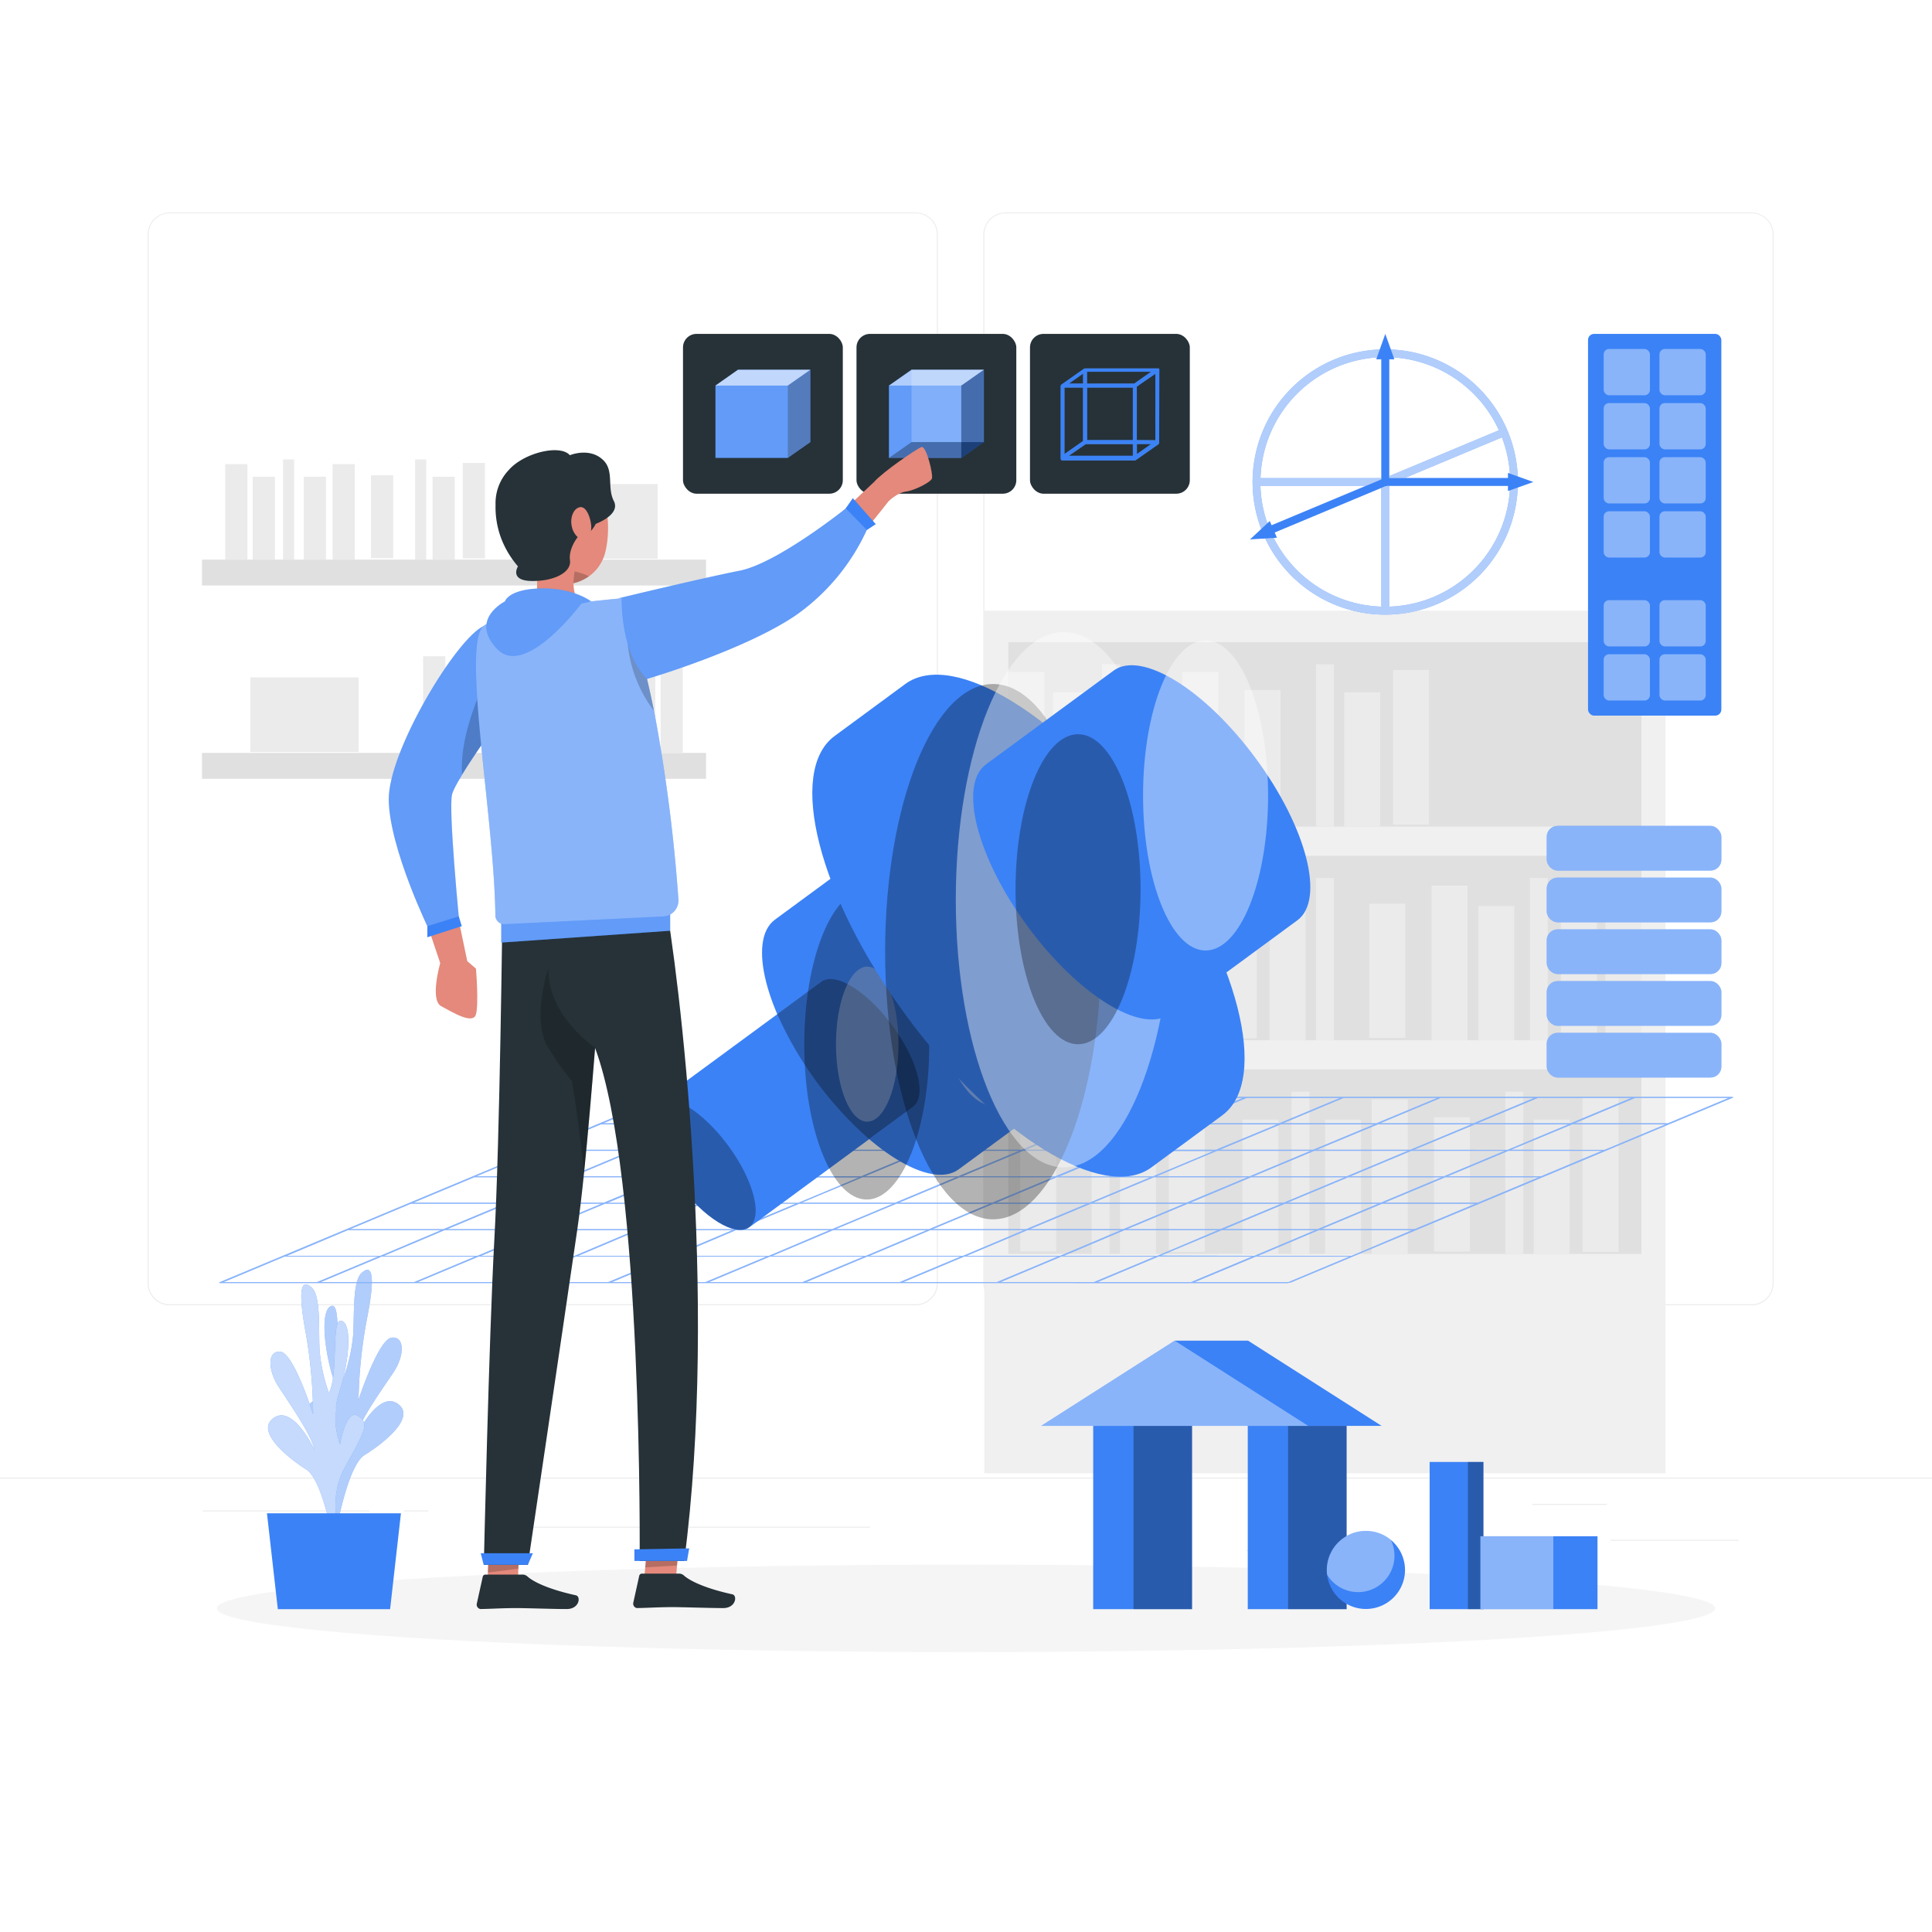 <svg class="animated" id="freepik_stories-3d-modeling" xmlns="http://www.w3.org/2000/svg" viewBox="0 0 500 500" version="1.1" xmlns:xlink="http://www.w3.org/1999/xlink" xmlns:svgjs="http://svgjs.com/svgjs"><style>svg#freepik_stories-3d-modeling:not(.animated) .animable {opacity: 0;}svg#freepik_stories-3d-modeling.animated #freepik--Interface--inject-80 {animation: 3s Infinite  linear floating;animation-delay: 0s;}svg#freepik_stories-3d-modeling.animated #freepik--3d-model--inject-80 {animation: 3s Infinite  linear wind;animation-delay: 0s;}            @keyframes floating {                0% {                    opacity: 1;                    transform: translateY(0px);                }                50% {                    transform: translateY(-10px);                }                100% {                    opacity: 1;                    transform: translateY(0px);                }            }                    @keyframes wind {                0% {                    transform: rotate( 0deg );                }                25% {                    transform: rotate( 1deg );                }                75% {                    transform: rotate( -1deg );                }            }        </style><g id="freepik--background-complete--inject-80" class="animable" style="transform-origin: 250px 228.23px;"><rect y="382.4" width="500" height="0.25" style="fill: rgb(235, 235, 235); transform-origin: 250px 382.525px;" id="elgr3yyz92ezn" class="animable"></rect><rect x="416.78" y="398.49" width="33.12" height="0.25" style="fill: rgb(235, 235, 235); transform-origin: 433.34px 398.615px;" id="el3kkwv3b1rri" class="animable"></rect><rect x="322.53" y="401.21" width="8.69" height="0.25" style="fill: rgb(235, 235, 235); transform-origin: 326.875px 401.335px;" id="el46ufs9y3dg6" class="animable"></rect><rect x="396.59" y="389.21" width="19.19" height="0.25" style="fill: rgb(235, 235, 235); transform-origin: 406.185px 389.335px;" id="el3108junu6af" class="animable"></rect><rect x="52.46" y="390.89" width="43.19" height="0.25" style="fill: rgb(235, 235, 235); transform-origin: 74.055px 391.015px;" id="eluwyotda7ttk" class="animable"></rect><rect x="104.56" y="390.89" width="6.33" height="0.25" style="fill: rgb(235, 235, 235); transform-origin: 107.725px 391.015px;" id="el7ooimkn09x" class="animable"></rect><rect x="131.47" y="395.11" width="93.68" height="0.25" style="fill: rgb(235, 235, 235); transform-origin: 178.31px 395.235px;" id="elt06bbtksj7c" class="animable"></rect><path d="M237,337.8H43.91a5.71,5.71,0,0,1-5.7-5.71V60.66A5.71,5.71,0,0,1,43.91,55H237a5.71,5.71,0,0,1,5.71,5.71V332.09A5.71,5.71,0,0,1,237,337.8ZM43.91,55.2a5.46,5.46,0,0,0-5.45,5.46V332.09a5.46,5.46,0,0,0,5.45,5.46H237a5.47,5.47,0,0,0,5.46-5.46V60.66A5.47,5.47,0,0,0,237,55.2Z" style="fill: rgb(235, 235, 235); transform-origin: 140.46px 196.4px;" id="el5x5cj31vgzm" class="animable"></path><path d="M453.31,337.8H260.21a5.72,5.72,0,0,1-5.71-5.71V60.66A5.72,5.72,0,0,1,260.21,55h193.1A5.71,5.71,0,0,1,459,60.66V332.09A5.71,5.71,0,0,1,453.31,337.8ZM260.21,55.2a5.47,5.47,0,0,0-5.46,5.46V332.09a5.47,5.47,0,0,0,5.46,5.46h193.1a5.47,5.47,0,0,0,5.46-5.46V60.66a5.47,5.47,0,0,0-5.46-5.46Z" style="fill: rgb(235, 235, 235); transform-origin: 356.75px 196.4px;" id="elgyxoy0pyc0h" class="animable"></path><rect x="254.74" y="158.05" width="176.29" height="223.23" style="fill: rgb(240, 240, 240); transform-origin: 342.885px 269.665px;" id="el4xy4eekq7ba" class="animable"></rect><rect x="260.97" y="166.18" width="163.83" height="47.74" style="fill: rgb(224, 224, 224); transform-origin: 342.885px 190.05px;" id="eldzlyl2vjbae" class="animable"></rect><rect x="260.97" y="173.91" width="9.31" height="40.01" style="fill: rgb(235, 235, 235); transform-origin: 265.625px 193.915px;" id="el7k9io2d3kjc" class="animable"></rect><rect x="305.97" y="173.91" width="9.31" height="40.01" style="fill: rgb(235, 235, 235); transform-origin: 310.625px 193.915px;" id="elx3bj4v4jl6" class="animable"></rect><g id="eltm9mswq7y6q"><rect x="360.53" y="173.41" width="9.31" height="40.01" style="fill: rgb(235, 235, 235); transform-origin: 365.185px 193.415px; transform: rotate(-9.78deg);" class="animable" id="elu1vlhi2cphq"></rect></g><rect x="272.51" y="179.18" width="9.31" height="34.74" style="fill: rgb(235, 235, 235); transform-origin: 277.165px 196.55px;" id="elb0ndhj3sx2b" class="animable"></rect><rect x="293.9" y="179.18" width="9.31" height="34.74" style="fill: rgb(235, 235, 235); transform-origin: 298.555px 196.55px;" id="eledodhyq1gmn" class="animable"></rect><rect x="347.89" y="179.18" width="9.31" height="34.74" style="fill: rgb(235, 235, 235); transform-origin: 352.545px 196.55px;" id="el7uqap765aru" class="animable"></rect><g id="elyruyly7p1vr"><rect x="322.08" y="178.59" width="9.31" height="34.74" style="fill: rgb(235, 235, 235); transform-origin: 326.735px 195.96px; transform: rotate(-12.53deg);" class="animable" id="elf6ydgdtlyda"></rect></g><rect x="285.21" y="171.92" width="4.65" height="41.99" style="fill: rgb(235, 235, 235); transform-origin: 287.535px 192.915px;" id="el3v5yldx09dc" class="animable"></rect><rect x="340.56" y="171.92" width="4.65" height="41.99" style="fill: rgb(235, 235, 235); transform-origin: 342.885px 192.915px;" id="el5hc2t4uvbnd" class="animable"></rect><g id="elu3wi5lt4n6"><rect x="260.97" y="221.48" width="163.83" height="47.74" style="fill: rgb(224, 224, 224); transform-origin: 342.885px 245.35px; transform: rotate(180deg);" class="animable" id="elmmgl51qy20t"></rect></g><g id="el6g0vxh1li9y"><rect x="415.49" y="229.2" width="9.31" height="40.01" style="fill: rgb(235, 235, 235); transform-origin: 420.145px 249.205px; transform: rotate(180deg);" class="animable" id="elqs7spn69rfo"></rect></g><g id="elndbx9rg2rw"><rect x="370.49" y="229.2" width="9.31" height="40.01" style="fill: rgb(235, 235, 235); transform-origin: 375.145px 249.205px; transform: rotate(180deg);" class="animable" id="elbxss3wa8wdr"></rect></g><g id="el9hzwgoyc9wt"><rect x="315.94" y="228.7" width="9.31" height="40.01" style="fill: rgb(235, 235, 235); transform-origin: 320.595px 248.705px; transform: rotate(-170.22deg);" class="animable" id="el3kedvj1ibnd"></rect></g><g id="elx8y3f3ak19n"><rect x="403.96" y="234.48" width="9.31" height="34.74" style="fill: rgb(235, 235, 235); transform-origin: 408.615px 251.85px; transform: rotate(180deg);" class="animable" id="el7yolceartp4"></rect></g><g id="elf8gx9mchrg8"><rect x="382.57" y="234.48" width="9.31" height="34.74" style="fill: rgb(235, 235, 235); transform-origin: 387.225px 251.85px; transform: rotate(180deg);" class="animable" id="elrs6sdrpbuz8"></rect></g><g id="eljs2oo3mpppb"><rect x="328.58" y="234.48" width="9.31" height="34.74" style="fill: rgb(235, 235, 235); transform-origin: 333.235px 251.85px; transform: rotate(180deg);" class="animable" id="el2clx9e6md2p"></rect></g><g id="elj04twdraiv"><rect x="354.39" y="233.88" width="9.31" height="34.74" style="fill: rgb(235, 235, 235); transform-origin: 359.045px 251.25px; transform: rotate(-167.47deg);" class="animable" id="eltboqbybkfjt"></rect></g><g id="el5b40e0bw0ly"><rect x="395.92" y="227.22" width="4.65" height="41.99" style="fill: rgb(235, 235, 235); transform-origin: 398.245px 248.215px; transform: rotate(180deg);" class="animable" id="elrhhuz6daori"></rect></g><g id="elqxj9mbmkod"><rect x="340.56" y="227.22" width="4.65" height="41.99" style="fill: rgb(235, 235, 235); transform-origin: 342.885px 248.215px; transform: rotate(180deg);" class="animable" id="el8kabo25j2y3"></rect></g><rect x="260.97" y="229.2" width="9.31" height="40.01" style="fill: rgb(235, 235, 235); transform-origin: 265.625px 249.205px;" id="elpc0j5jrwo2l" class="animable"></rect><rect x="272.51" y="234.48" width="9.31" height="34.74" style="fill: rgb(235, 235, 235); transform-origin: 277.165px 251.85px;" id="elb69m24bfnsa" class="animable"></rect><rect x="293.9" y="234.48" width="9.31" height="34.74" style="fill: rgb(235, 235, 235); transform-origin: 298.555px 251.85px;" id="elfwl12jg3jmm" class="animable"></rect><rect x="285.21" y="227.22" width="4.65" height="41.99" style="fill: rgb(235, 235, 235); transform-origin: 287.535px 248.215px;" id="el2tvuczb2wxw" class="animable"></rect><rect x="260.97" y="276.77" width="163.83" height="47.74" style="fill: rgb(224, 224, 224); transform-origin: 342.885px 300.64px;" id="eln3nnt3f5c4f" class="animable"></rect><rect x="355.01" y="284.5" width="9.31" height="40.01" style="fill: rgb(235, 235, 235); transform-origin: 359.665px 304.505px;" id="el1i0kpaldpr7" class="animable"></rect><g id="elxvplk5gcal"><rect x="409.56" y="284" width="9.31" height="40.01" style="fill: rgb(235, 235, 235); transform-origin: 414.215px 304.005px; transform: rotate(-9.744deg);" class="animable" id="elat54k6j36uh"></rect></g><rect x="321.54" y="289.77" width="9.31" height="34.74" style="fill: rgb(235, 235, 235); transform-origin: 326.195px 307.14px;" id="el498xl2irz58" class="animable"></rect><rect x="342.93" y="289.77" width="9.31" height="34.74" style="fill: rgb(235, 235, 235); transform-origin: 347.585px 307.14px;" id="elthveth5ux4r" class="animable"></rect><rect x="396.92" y="289.77" width="9.31" height="34.74" style="fill: rgb(235, 235, 235); transform-origin: 401.575px 307.14px;" id="elw9k1ppn64wm" class="animable"></rect><g id="elidmz2sftbii"><rect x="371.11" y="289.17" width="9.31" height="34.74" style="fill: rgb(235, 235, 235); transform-origin: 375.765px 306.54px; transform: rotate(-12.53deg);" class="animable" id="ela71byaqeo6"></rect></g><rect x="334.24" y="282.51" width="4.65" height="41.99" style="fill: rgb(235, 235, 235); transform-origin: 336.565px 303.505px;" id="eltjn2huvz9k" class="animable"></rect><rect x="389.59" y="282.51" width="4.65" height="41.99" style="fill: rgb(235, 235, 235); transform-origin: 391.915px 303.505px;" id="elpfh26egctc" class="animable"></rect><g id="elt5tloig3xpd"><rect x="302.49" y="284" width="9.31" height="40.01" style="fill: rgb(235, 235, 235); transform-origin: 307.145px 304.005px; transform: rotate(-9.744deg);" class="animable" id="elpgeqha6sx6"></rect></g><rect x="289.85" y="289.77" width="9.31" height="34.74" style="fill: rgb(235, 235, 235); transform-origin: 294.505px 307.14px;" id="elev21x7b5yuq" class="animable"></rect><g id="elnb2z434n3as"><rect x="264.04" y="289.17" width="9.31" height="34.74" style="fill: rgb(235, 235, 235); transform-origin: 268.695px 306.54px; transform: rotate(-12.53deg);" class="animable" id="elb483cxuz949"></rect></g><rect x="282.52" y="282.51" width="4.65" height="41.99" style="fill: rgb(235, 235, 235); transform-origin: 284.845px 303.505px;" id="elfrj6ixe4frk" class="animable"></rect><rect x="52.28" y="144.83" width="130.44" height="6.7" style="fill: rgb(224, 224, 224); transform-origin: 117.5px 148.18px;" id="elpg6zpbb1nn" class="animable"></rect><rect x="58.28" y="120.12" width="5.75" height="24.7" style="fill: rgb(235, 235, 235); transform-origin: 61.155px 132.47px;" id="elimmtxog4c3" class="animable"></rect><rect x="86.07" y="120.12" width="5.75" height="24.7" style="fill: rgb(235, 235, 235); transform-origin: 88.945px 132.47px;" id="elclcqrg5s0ev" class="animable"></rect><g id="el6swp6av4jp6"><rect x="119.76" y="119.81" width="5.75" height="24.7" style="fill: rgb(235, 235, 235); transform-origin: 122.635px 132.16px; transform: rotate(-9.744deg);" class="animable" id="el97p8lq1b01u"></rect></g><rect x="65.4" y="123.38" width="5.75" height="21.45" style="fill: rgb(235, 235, 235); transform-origin: 68.275px 134.105px;" id="eltw1gmko541b" class="animable"></rect><rect x="78.61" y="123.38" width="5.75" height="21.45" style="fill: rgb(235, 235, 235); transform-origin: 81.485px 134.105px;" id="elzit8w8mczc" class="animable"></rect><rect x="111.95" y="123.38" width="5.75" height="21.45" style="fill: rgb(235, 235, 235); transform-origin: 114.825px 134.105px;" id="elncaqzyzelt" class="animable"></rect><g id="elt0kde13usq9"><rect x="96.01" y="123.01" width="5.75" height="21.45" style="fill: rgb(235, 235, 235); transform-origin: 98.885px 133.735px; transform: rotate(-12.53deg);" class="animable" id="elymq8kn13sx"></rect></g><rect x="73.25" y="118.9" width="2.87" height="25.93" style="fill: rgb(235, 235, 235); transform-origin: 74.685px 131.865px;" id="elow15q6a16vm" class="animable"></rect><rect x="107.43" y="118.9" width="2.87" height="25.93" style="fill: rgb(235, 235, 235); transform-origin: 108.865px 131.865px;" id="elnzex1jtbhts" class="animable"></rect><rect x="142.2" y="125.27" width="28" height="19.33" style="fill: rgb(235, 235, 235); transform-origin: 156.2px 134.935px;" id="elxq5651m1nm" class="animable"></rect><g id="elvnb5afd6hpc"><rect x="52.28" y="194.86" width="130.44" height="6.7" style="fill: rgb(224, 224, 224); transform-origin: 117.5px 198.21px; transform: rotate(180deg);" class="animable" id="elct3az4wjcji"></rect></g><g id="el9oh2mrsxh3c"><rect x="170.97" y="170.15" width="5.75" height="24.7" style="fill: rgb(235, 235, 235); transform-origin: 173.845px 182.5px; transform: rotate(180deg);" class="animable" id="el88dbxja4j9d"></rect></g><g id="elnmipftlvhq"><rect x="143.18" y="170.15" width="5.75" height="24.7" style="fill: rgb(235, 235, 235); transform-origin: 146.055px 182.5px; transform: rotate(180deg);" class="animable" id="el65fgbs9k252"></rect></g><g id="elmsxs91011p"><rect x="109.5" y="169.84" width="5.75" height="24.7" style="fill: rgb(235, 235, 235); transform-origin: 112.375px 182.19px; transform: rotate(-170.22deg);" class="animable" id="el8ld3u9mkv1n"></rect></g><g id="el26a88fp5e21"><rect x="163.85" y="173.41" width="5.75" height="21.45" style="fill: rgb(235, 235, 235); transform-origin: 166.725px 184.135px; transform: rotate(180deg);" class="animable" id="elggpyviodxeq"></rect></g><g id="elk8n0asa0yg"><rect x="150.64" y="173.41" width="5.75" height="21.45" style="fill: rgb(235, 235, 235); transform-origin: 153.515px 184.135px; transform: rotate(180deg);" class="animable" id="elfexnld292a"></rect></g><g id="el9t4sxteqfor"><rect x="117.3" y="173.41" width="5.75" height="21.45" style="fill: rgb(235, 235, 235); transform-origin: 120.175px 184.135px; transform: rotate(180deg);" class="animable" id="eljd8g2x38rwl"></rect></g><g id="el4oxpx8tdpb4"><rect x="133.24" y="173.04" width="5.75" height="21.45" style="fill: rgb(235, 235, 235); transform-origin: 136.115px 183.765px; transform: rotate(-167.47deg);" class="animable" id="elvtcssxcitp"></rect></g><g id="el2l1yww4y4wu"><rect x="158.88" y="168.93" width="2.87" height="25.93" style="fill: rgb(235, 235, 235); transform-origin: 160.315px 181.895px; transform: rotate(180deg);" class="animable" id="elbolmg4rg7z"></rect></g><g id="elv5c8vpofjp"><rect x="124.7" y="168.93" width="2.87" height="25.93" style="fill: rgb(235, 235, 235); transform-origin: 126.135px 181.895px; transform: rotate(180deg);" class="animable" id="elvuleoawaad"></rect></g><g id="elgin1y53y33b"><rect x="64.8" y="175.3" width="28" height="19.33" style="fill: rgb(235, 235, 235); transform-origin: 78.8px 184.965px; transform: rotate(180deg);" class="animable" id="elolajvs7468"></rect></g></g><g id="freepik--Shadow--inject-80" class="animable" style="transform-origin: 250px 416.24px;"><ellipse id="freepik--path--inject-80" cx="250" cy="416.24" rx="193.89" ry="11.32" style="fill: rgb(245, 245, 245); transform-origin: 250px 416.24px;" class="animable"></ellipse></g><g id="freepik--Plant--inject-80" class="animable" style="transform-origin: 86.745px 372.54px;"><path d="M85.05,394.53s4.31-9.4-.62-18.67-6.35-11.45-3.21-13.35,4.58,7.41,4.58,7.41a20.88,20.88,0,0,0,.46-13.11c-2.18-6.71-3.55-17.63-.57-18.8s.57,13.62,3.16,18.67a43.66,43.66,0,0,0,2.53-11c.36-5.39-.2-14,2.16-16.2s3.86-.68,1.55,11.21a124,124,0,0,0-2.3,21.55s5.11-15.59,8.54-16.05,3.43,4.6.49,9-8.6,12.22-9.53,16.26c0,0,5.61-11.73,10.66-8.14s-4.39,10.69-8.6,13.25-7.13,18.61-7.13,18.61Z" style="fill: #3B82F6; transform-origin: 91.976px 361.9px;" id="elrsp9n1g3lv" class="animable"></path><g id="elz4877qnaw7i"><path d="M85.05,394.53s4.31-9.4-.62-18.67-6.35-11.45-3.21-13.35,4.58,7.41,4.58,7.41a20.88,20.88,0,0,0,.46-13.11c-2.18-6.71-3.55-17.63-.57-18.8s.57,13.62,3.16,18.67a43.66,43.66,0,0,0,2.53-11c.36-5.39-.2-14,2.16-16.2s3.86-.68,1.55,11.21a124,124,0,0,0-2.3,21.55s5.11-15.59,8.54-16.05,3.43,4.6.49,9-8.6,12.22-9.53,16.26c0,0,5.61-11.73,10.66-8.14s-4.39,10.69-8.6,13.25-7.13,18.61-7.13,18.61Z" style="fill: rgb(255, 255, 255); opacity: 0.6; isolation: isolate; transform-origin: 91.976px 361.9px;" class="animable" id="elyl4d69djz4r"></path></g><path d="M88.45,398.39s-4.2-9.47.84-18.66,6.49-11.36,3.37-13.31S88,373.77,88,373.77a20.92,20.92,0,0,1-.3-13.12c2.26-6.67,3.77-17.57.8-18.79s-.74,13.62-3.39,18.62a43.9,43.9,0,0,1-2.4-11c-.29-5.39.37-14-2-16.22s-3.85-.74-1.68,11.18a124.78,124.78,0,0,1,2,21.58s-4.93-15.66-8.36-16.17-3.48,4.54-.59,9,8.45,12.35,9.33,16.4c0,0-5.47-11.82-10.56-8.3s4.27,10.75,8.45,13.38S86.27,399,86.27,399Z" style="fill: #3B82F6; transform-origin: 81.836px 365.697px;" id="elt9i1470zf3t" class="animable"></path><g id="elhdpuakorbzk"><path d="M88.45,398.39s-4.2-9.47.84-18.66,6.49-11.36,3.37-13.31S88,373.77,88,373.77a20.92,20.92,0,0,1-.3-13.12c2.26-6.67,3.77-17.57.8-18.79s-.74,13.62-3.39,18.62a43.9,43.9,0,0,1-2.4-11c-.29-5.39.37-14-2-16.22s-3.85-.74-1.68,11.18a124.78,124.78,0,0,1,2,21.58s-4.93-15.66-8.36-16.17-3.48,4.54-.59,9,8.45,12.35,9.33,16.4c0,0-5.47-11.82-10.56-8.3s4.27,10.75,8.45,13.38S86.27,399,86.27,399Z" style="fill: rgb(255, 255, 255); opacity: 0.7; isolation: isolate; transform-origin: 81.836px 365.697px;" class="animable" id="elphz8f6ql6kj"></path></g><polygon points="69.09 391.64 103.76 391.64 100.96 416.45 71.9 416.45 69.09 391.64" style="fill: #3B82F6; transform-origin: 86.425px 404.045px;" id="el7i57loo5yfu" class="animable"></polygon></g><g id="freepik--Objects--inject-80" class="animable" style="transform-origin: 341.44px 381.705px;"><rect x="369.99" y="378.35" width="13.92" height="38.1" style="fill: #3B82F6; transform-origin: 376.95px 397.4px;" id="elrnwn94isox" class="animable"></rect><g id="el9sk2omve4kn"><rect x="379.9" y="378.35" width="4.01" height="38.1" style="opacity: 0.3; isolation: isolate; transform-origin: 381.905px 397.4px;" class="animable" id="elgejm990gyjs"></rect></g><rect x="383.13" y="397.58" width="30.3" height="18.87" style="fill: #3B82F6; transform-origin: 398.28px 407.015px;" id="el8wbq6en4ngs" class="animable"></rect><g id="elo2ru5fq6l4h"><rect x="383.13" y="397.58" width="18.87" height="18.87" style="fill: rgb(255, 255, 255); opacity: 0.4; isolation: isolate; transform-origin: 392.565px 407.015px;" class="animable" id="eldcdzx79xmo7"></rect></g><rect x="282.92" y="369.01" width="25.58" height="47.44" style="fill: #3B82F6; transform-origin: 295.71px 392.73px;" id="elk9lcvcd8dqd" class="animable"></rect><g id="elbipf9rkjx3c"><rect x="293.35" y="369.01" width="15.15" height="47.44" style="opacity: 0.3; isolation: isolate; transform-origin: 300.925px 392.73px;" class="animable" id="elhinlwy8s3t"></rect></g><rect x="322.92" y="369.01" width="25.58" height="47.44" style="fill: #3B82F6; transform-origin: 335.71px 392.73px;" id="elmgcyocvtkp" class="animable"></rect><g id="eltkubj5jixi"><rect x="333.35" y="369.01" width="15.15" height="47.44" style="opacity: 0.3; isolation: isolate; transform-origin: 340.925px 392.73px;" class="animable" id="elv5cz4h65x3"></rect></g><polygon points="323 346.96 304 346.96 269.45 369.01 288.45 369.01 338.55 369.01 357.55 369.01 323 346.96" style="fill: #3B82F6; transform-origin: 313.5px 357.985px;" id="elcueujepjouv" class="animable"></polygon><g id="elmhq1tav8zq"><polygon points="304 346.96 269.45 369.01 288.45 369.01 338.55 369.01 304 346.96" style="fill: rgb(255, 255, 255); opacity: 0.4; isolation: isolate; transform-origin: 304px 357.985px;" class="animable" id="elepz71h4rovv"></polygon></g><path d="M363.62,406.33a10.12,10.12,0,0,1-20.16,1.22,8.24,8.24,0,0,1-.08-1.22,10.12,10.12,0,0,1,16.56-7.81h0A10.13,10.13,0,0,1,363.62,406.33Z" style="fill: #3B82F6; transform-origin: 353.5px 406.304px;" id="el9vn15ffh9o" class="animable"></path><g id="elhbr8w20jucr"><path d="M360.89,402.63a9.41,9.41,0,0,1-17.43,4.92,8.24,8.24,0,0,1-.08-1.22,10.12,10.12,0,0,1,16.56-7.81h0A9.39,9.39,0,0,1,360.89,402.63Z" style="fill: rgb(255, 255, 255); opacity: 0.4; isolation: isolate; transform-origin: 352.135px 404.122px;" class="animable" id="elrtaqppzfzqa"></path></g></g><g id="freepik--Interface--inject-80" class="animable" style="transform-origin: 252.63px 209.235px;"><rect x="221.66" y="86.41" width="41.36" height="41.36" rx="3.5" style="fill: rgb(38, 50, 56); transform-origin: 242.34px 107.09px;" id="elt41fje0efw" class="animable"></rect><rect x="266.56" y="86.41" width="41.36" height="41.36" rx="3.5" style="fill: rgb(38, 50, 56); transform-origin: 287.24px 107.09px;" id="elxhqzjre0x9k" class="animable"></rect><rect x="176.76" y="86.41" width="41.36" height="41.36" rx="3.5" style="fill: rgb(38, 50, 56); transform-origin: 197.44px 107.09px;" id="el2cwkcgzzpq4" class="animable"></rect><polygon points="191 95.69 185.16 99.79 185.16 118.51 203.88 118.51 209.73 114.41 209.73 95.69 191 95.69" style="fill: #3B82F6; transform-origin: 197.445px 107.1px;" id="el77j24ed271x" class="animable"></polygon><g id="elp14db4ncd1f"><polygon points="185.16 99.79 191 95.69 209.73 95.69 203.88 99.79 185.16 99.79" style="fill: rgb(255, 255, 255); opacity: 0.6; transform-origin: 197.445px 97.74px;" class="animable" id="ellzwxswkv9g"></polygon></g><g id="eld9ou84dpg5f"><polygon points="209.73 95.69 209.73 114.41 203.88 118.51 203.88 99.79 209.73 95.69" style="opacity: 0.3; isolation: isolate; transform-origin: 206.805px 107.1px;" class="animable" id="eluf5niuop41"></polygon></g><g id="elli2kkpo945i"><polygon points="191 95.69 185.16 99.79 185.16 118.51 203.88 118.51 209.73 114.41 209.73 95.69 191 95.69" style="fill: rgb(255, 255, 255); opacity: 0.2; transform-origin: 197.445px 107.1px;" class="animable" id="el7r9pb0pj6xy"></polygon></g><path d="M448.28,284l.31-.14H171.89l-.31.14h-.36L56.62,331.93H57l-.31.13H333.36l.32-.13H334L448.64,284Zm-16.64,6.71h-24.2l15.75-6.58h24.2Zm-233.51,14h24.2l-15.74,6.58h-24.2Zm-16.68,6.58h-24.2L173,304.67h24.2Zm116.91-6.84h-24.2l15.75-6.59h24.2ZM315,297.82h24.2l-15.74,6.59H299.3Zm-66.64,6.85h24.2l-15.74,6.58H232.65Zm-16.68,6.58h-24.2l15.74-6.58h24.21Zm41.81-6.58h24.21L282,311.25h-24.2Zm-.3-.26H249l15.74-6.59H289Zm-25.14,0h-24.2l15.75-6.59h24.2Zm-25.13,0h-24.2l15.74-6.59h24.2Zm-17,7.11-15.74,6.58H166l15.75-6.58Zm.93,0H231.1l-15.75,6.58h-24.2Zm25.14,0h24.2l-15.75,6.58h-24.2Zm25.13,0h24.2l-15.74,6.58h-24.2Zm25.14,0h24.2l-15.75,6.58h-24.2Zm.62-.27,15.75-6.58h24.2l-15.74,6.58Zm40.88-6.58H348l-15.75,6.58h-24.2Zm.63-.26,15.75-6.59h24.2l-15.75,6.59Zm16.37-6.85L356.55,291h24.2L365,297.56Zm-.93,0h-24.2L331.41,291h24.2Zm-25.14,0h-24.2L306.28,291h24.2Zm-25.13,0H265.4L281.14,291h24.2Zm-25.13,0H240.26L256,291h24.2Zm-25.14,0h-24.2L230.87,291h24.21Zm-25.13,0H190L205.74,291h24.2Zm-.63.26-15.75,6.59h-24.2l15.75-6.59Zm-40.88,6.59h-24.2l15.74-6.59h24.2Zm-.63.26-15.74,6.58h-24.2l15.74-6.58Zm-16.37,6.85L140,318.1H115.74l15.75-6.58Zm.93,0h24.21l-15.75,6.58h-24.2Zm7.83,6.84L148.71,325h-24.2l15.74-6.59Zm.94,0h24.2L173.84,325h-24.2Zm25.13,0h24.2L199,325h-24.2Zm25.14,0h24.2L224.11,325h-24.2Zm25.13,0H265L249.25,325h-24.2Zm25.14,0h24.2L274.38,325h-24.2Zm25.13,0h24.2L299.52,325h-24.2Zm.63-.26,15.74-6.58h24.2l-15.74,6.58Zm40.88-6.58h24.2L341,318.1h-24.2Zm.62-.27,15.75-6.58h24.2l-15.74,6.58Zm16.37-6.84,15.75-6.59h24.2l-15.74,6.59Zm16.38-6.85L381.68,291h24.2l-15.74,6.59Zm16.37-6.85,15.74-6.58h24.21l-15.75,6.58Zm-.94,0h-24.2l15.75-6.58h24.2Zm-25.13,0H332l15.74-6.58H372Zm-25.13,0H306.9l15.75-6.58h24.2Zm-25.14,0h-24.2l15.74-6.58h24.21Zm-25.13,0H256.63l15.75-6.58h24.2Zm-25.14,0H231.5l15.75-6.58h24.2Zm-25.13,0h-24.2l15.74-6.58h24.2Zm-25.14,0h-24.2L197,284.13h24.2Zm-.62.26-15.75,6.59h-24.2L180.6,291Zm-40.88,6.59H139.72L155.47,291h24.2Zm-.63.26-15.75,6.59h-24.2l15.75-6.59Zm-16.37,6.85-15.75,6.58H107l15.75-6.58Zm-16.37,6.85-15.75,6.58H90.61l15.74-6.58Zm-16.38,6.84L98.44,325H74.24L90,318.36Zm.94,0h24.2L123.57,325H99.37Zm7.83,6.85L107.2,331.8H83l15.75-6.59Zm.93,0h24.2l-15.74,6.59h-24.2Zm25.14,0h24.2l-15.75,6.59h-24.2Zm25.13,0h24.2l-15.74,6.59H158.4Zm25.13,0h24.21l-15.75,6.59h-24.2Zm25.14,0h24.2l-15.74,6.59H208.67Zm25.13,0h24.21L258,331.8h-24.2Zm25.14,0h24.2l-15.74,6.59H258.94Zm25.13,0H324l-15.75,6.59h-24.2Zm.63-.26,15.74-6.59H340.4L324.65,325Zm40.88-6.59h24.2L349.79,325H325.58Zm.63-.26,15.74-6.58h24.2l-15.74,6.58Zm16.37-6.85,15.74-6.58h24.2l-15.74,6.58Zm16.37-6.84,15.74-6.59h24.21l-15.75,6.59Zm16.37-6.85L406.82,291H431l-15.75,6.59ZM196,284.13l-15.74,6.58H156.1l15.74-6.58ZM73.61,325.21h24.2L82.07,331.8H57.87Zm235.6,6.59L325,325.21h24.2l-15.75,6.59Z" style="fill: #3B82F6; transform-origin: 252.63px 307.96px;" id="elgwi27o676d" class="animable"></path><g id="elzec8k65djhd"><g style="opacity: 0.4; isolation: isolate; transform-origin: 252.63px 307.96px;" class="animable" id="el46m8jv5d6j5"><path d="M448.28,284l.31-.14H171.89l-.31.14h-.36L56.62,331.93H57l-.31.13H333.36l.32-.13H334L448.64,284Zm-16.64,6.71h-24.2l15.75-6.58h24.2Zm-233.51,14h24.2l-15.74,6.58h-24.2Zm-16.68,6.58h-24.2L173,304.67h24.2Zm116.91-6.84h-24.2l15.75-6.59h24.2ZM315,297.82h24.2l-15.74,6.59H299.3Zm-66.64,6.85h24.2l-15.74,6.58H232.65Zm-16.68,6.58h-24.2l15.74-6.58h24.21Zm41.81-6.58h24.21L282,311.25h-24.2Zm-.3-.26H249l15.74-6.59H289Zm-25.14,0h-24.2l15.75-6.59h24.2Zm-25.13,0h-24.2l15.74-6.59h24.2Zm-17,7.11-15.74,6.58H166l15.75-6.58Zm.93,0H231.1l-15.75,6.58h-24.2Zm25.14,0h24.2l-15.75,6.58h-24.2Zm25.13,0h24.2l-15.74,6.58h-24.2Zm25.14,0h24.2l-15.75,6.58h-24.2Zm.62-.27,15.75-6.58h24.2l-15.74,6.58Zm40.88-6.58H348l-15.75,6.58h-24.2Zm.63-.26,15.75-6.59h24.2l-15.75,6.59Zm16.37-6.85L356.55,291h24.2L365,297.56Zm-.93,0h-24.2L331.41,291h24.2Zm-25.14,0h-24.2L306.28,291h24.2Zm-25.13,0H265.4L281.14,291h24.2Zm-25.13,0H240.26L256,291h24.2Zm-25.14,0h-24.2L230.87,291h24.21Zm-25.13,0H190L205.74,291h24.2Zm-.63.26-15.75,6.59h-24.2l15.75-6.59Zm-40.88,6.59h-24.2l15.74-6.59h24.2Zm-.63.26-15.74,6.58h-24.2l15.74-6.58Zm-16.37,6.85L140,318.1H115.74l15.75-6.58Zm.93,0h24.21l-15.75,6.58h-24.2Zm7.83,6.84L148.71,325h-24.2l15.74-6.59Zm.94,0h24.2L173.84,325h-24.2Zm25.13,0h24.2L199,325h-24.2Zm25.14,0h24.2L224.11,325h-24.2Zm25.13,0H265L249.25,325h-24.2Zm25.14,0h24.2L274.38,325h-24.2Zm25.13,0h24.2L299.52,325h-24.2Zm.63-.26,15.74-6.58h24.2l-15.74,6.58Zm40.88-6.58h24.2L341,318.1h-24.2Zm.62-.27,15.75-6.58h24.2l-15.74,6.58Zm16.37-6.84,15.75-6.59h24.2l-15.74,6.59Zm16.38-6.85L381.68,291h24.2l-15.74,6.59Zm16.37-6.85,15.74-6.58h24.21l-15.75,6.58Zm-.94,0h-24.2l15.75-6.58h24.2Zm-25.13,0H332l15.74-6.58H372Zm-25.13,0H306.9l15.75-6.58h24.2Zm-25.14,0h-24.2l15.74-6.58h24.21Zm-25.13,0H256.63l15.75-6.58h24.2Zm-25.14,0H231.5l15.75-6.58h24.2Zm-25.13,0h-24.2l15.74-6.58h24.2Zm-25.14,0h-24.2L197,284.13h24.2Zm-.62.26-15.75,6.59h-24.2L180.6,291Zm-40.88,6.59H139.72L155.47,291h24.2Zm-.63.26-15.75,6.59h-24.2l15.75-6.59Zm-16.37,6.85-15.75,6.58H107l15.75-6.58Zm-16.37,6.85-15.75,6.58H90.61l15.74-6.58Zm-16.38,6.84L98.44,325H74.24L90,318.36Zm.94,0h24.2L123.57,325H99.37Zm7.83,6.85L107.2,331.8H83l15.75-6.59Zm.93,0h24.2l-15.74,6.59h-24.2Zm25.14,0h24.2l-15.75,6.59h-24.2Zm25.13,0h24.2l-15.74,6.59H158.4Zm25.13,0h24.21l-15.75,6.59h-24.2Zm25.14,0h24.2l-15.74,6.59H208.67Zm25.13,0h24.21L258,331.8h-24.2Zm25.14,0h24.2l-15.74,6.59H258.94Zm25.13,0H324l-15.75,6.59h-24.2Zm.63-.26,15.74-6.59H340.4L324.65,325Zm40.88-6.59h24.2L349.79,325H325.58Zm.63-.26,15.74-6.58h24.2l-15.74,6.58Zm16.37-6.85,15.74-6.58h24.2l-15.74,6.58Zm16.37-6.84,15.74-6.59h24.21l-15.75,6.59Zm16.37-6.85L406.82,291H431l-15.75,6.59ZM196,284.13l-15.74,6.58H156.1l15.74-6.58ZM73.61,325.21h24.2L82.07,331.8H57.87Zm235.6,6.59L325,325.21h24.2l-15.75,6.59Z" style="fill: rgb(255, 255, 255); transform-origin: 252.63px 307.96px;" id="elq319gkjxxap" class="animable"></path></g></g><path d="M358.51,90.41a34.33,34.33,0,1,0,34.32,34.33A34.37,34.37,0,0,0,358.51,90.41Zm32.3,33.33H363.5l25.2-10.54A32.31,32.31,0,0,1,390.81,123.74Zm-2.89-12.39-28.41,11.88V92.44A32.38,32.38,0,0,1,387.92,111.35ZM357.51,92.44v31.3H326.22A32.35,32.35,0,0,1,357.51,92.44Zm-4,33.3-25.2,10.54a32.1,32.1,0,0,1-2.11-10.54Zm-24.42,12.38,28.4-11.88V157A32.35,32.35,0,0,1,329.11,138.12ZM359.51,157V125.74h31.3A32.35,32.35,0,0,1,359.51,157Z" style="fill: #3B82F6; transform-origin: 358.5px 124.74px;" id="el8jgfbe0r8cp" class="animable"></path><g id="el5encng5n467"><g style="opacity: 0.6; isolation: isolate; transform-origin: 358.5px 124.74px;" class="animable" id="eli11j99s03"><path d="M358.51,90.41a34.33,34.33,0,1,0,34.32,34.33A34.37,34.37,0,0,0,358.51,90.41Zm32.3,33.33H363.5l25.2-10.54A32.31,32.31,0,0,1,390.81,123.74Zm-2.89-12.39-28.41,11.88V92.44A32.38,32.38,0,0,1,387.92,111.35ZM357.51,92.44v31.3H326.22A32.35,32.35,0,0,1,357.51,92.44Zm-4,33.3-25.2,10.54a32.1,32.1,0,0,1-2.11-10.54Zm-24.42,12.38,28.4-11.88V157A32.35,32.35,0,0,1,329.11,138.12ZM359.51,157V125.74h31.3A32.35,32.35,0,0,1,359.51,157Z" style="fill: rgb(255, 255, 255); transform-origin: 358.5px 124.74px;" id="elc1jwljvozi7" class="animable"></path></g></g><polygon points="358.51 86.42 356.17 92.99 360.86 92.99 358.51 86.42" style="fill: #3B82F6; transform-origin: 358.515px 89.705px;" id="ell4ne1j9wr8" class="animable"></polygon><polygon points="396.83 124.74 390.26 122.39 390.26 127.08 396.83 124.74" style="fill: #3B82F6; transform-origin: 393.545px 124.735px;" id="el8hql3tr2izj" class="animable"></polygon><polygon points="323.5 139.6 330.47 139.16 328.61 134.84 323.5 139.6" style="fill: #3B82F6; transform-origin: 326.985px 137.22px;" id="elitskl5hjavm" class="animable"></polygon><path d="M327.77,138.6a1,1,0,0,1-.39-1.93l30.75-12.86a1,1,0,0,1,.77,1.85l-30.75,12.86A1,1,0,0,1,327.77,138.6Z" style="fill: #3B82F6; transform-origin: 343.13px 131.167px;" id="elvwhn1v64y6s" class="animable"></path><path d="M358.51,125.74a1,1,0,0,1-1-1V91.42a1,1,0,0,1,2,0v33.32A1,1,0,0,1,358.51,125.74Z" style="fill: #3B82F6; transform-origin: 358.51px 108.08px;" id="elz971qqevctm" class="animable"></path><path d="M391.83,125.74H358.51a1,1,0,0,1,0-2h33.32a1,1,0,0,1,0,2Z" style="fill: #3B82F6; transform-origin: 375.17px 124.74px;" id="elx3si2d2q3jh" class="animable"></path><rect x="400.29" y="213.74" width="45.2" height="11.56" rx="2.8" style="fill: #3B82F6; transform-origin: 422.89px 219.52px;" id="elgr5cbi70inq" class="animable"></rect><g id="eltqnnsq89h5"><rect x="400.29" y="213.74" width="45.2" height="11.56" rx="2.8" style="fill: rgb(255, 255, 255); opacity: 0.4; isolation: isolate; transform-origin: 422.89px 219.52px;" class="animable" id="el5gdnzzybpo"></rect></g><rect x="400.29" y="227.13" width="45.2" height="11.56" rx="2.8" style="fill: #3B82F6; transform-origin: 422.89px 232.91px;" id="elwazg5vj3mps" class="animable"></rect><g id="elcamnha3nltn"><rect x="400.29" y="227.13" width="45.2" height="11.56" rx="2.8" style="fill: rgb(255, 255, 255); opacity: 0.4; isolation: isolate; transform-origin: 422.89px 232.91px;" class="animable" id="eloprm06bvoq"></rect></g><rect x="400.29" y="240.52" width="45.2" height="11.56" rx="2.8" style="fill: #3B82F6; transform-origin: 422.89px 246.3px;" id="elcopkd94dohh" class="animable"></rect><g id="el6cavjgzdnqd"><rect x="400.29" y="240.52" width="45.2" height="11.56" rx="2.8" style="fill: rgb(255, 255, 255); opacity: 0.4; isolation: isolate; transform-origin: 422.89px 246.3px;" class="animable" id="elepwljyai9x7"></rect></g><rect x="400.29" y="253.91" width="45.2" height="11.56" rx="2.8" style="fill: #3B82F6; transform-origin: 422.89px 259.69px;" id="elt5mb7b92s9a" class="animable"></rect><g id="el0g58kr5oi8p"><rect x="400.29" y="253.91" width="45.2" height="11.56" rx="2.8" style="fill: rgb(255, 255, 255); opacity: 0.4; isolation: isolate; transform-origin: 422.89px 259.69px;" class="animable" id="elquo3pbhmyon"></rect></g><rect x="400.29" y="267.3" width="45.2" height="11.56" rx="2.8" style="fill: #3B82F6; transform-origin: 422.89px 273.08px;" id="eltyl2m9tkl2" class="animable"></rect><g id="elmsmu19l206s"><rect x="400.29" y="267.3" width="45.2" height="11.56" rx="2.8" style="fill: rgb(255, 255, 255); opacity: 0.4; isolation: isolate; transform-origin: 422.89px 273.08px;" class="animable" id="elq3cskig7m1f"></rect></g><rect x="410.98" y="86.41" width="34.5" height="98.79" rx="1.56" style="fill: #3B82F6; transform-origin: 428.23px 135.805px;" id="elissxw5fvtud" class="animable"></rect><g id="elshs4srte6j"><rect x="415.03" y="90.32" width="11.97" height="11.97" rx="1.38" style="fill: rgb(255, 255, 255); opacity: 0.4; isolation: isolate; transform-origin: 421.015px 96.305px;" class="animable" id="elxm7ls55bm9"></rect></g><g id="elrhedqqt0y3"><rect x="429.47" y="90.32" width="11.97" height="11.97" rx="1.38" style="fill: rgb(255, 255, 255); opacity: 0.4; isolation: isolate; transform-origin: 435.455px 96.305px;" class="animable" id="elstnbh9vzzkj"></rect></g><g id="el6pow47v0vh"><rect x="415.03" y="104.32" width="11.97" height="11.97" rx="1.38" style="fill: rgb(255, 255, 255); opacity: 0.4; isolation: isolate; transform-origin: 421.015px 110.305px;" class="animable" id="eldnp3y1h5keb"></rect></g><g id="elj67jrzu59ml"><rect x="429.47" y="104.32" width="11.97" height="11.97" rx="1.38" style="fill: rgb(255, 255, 255); opacity: 0.4; isolation: isolate; transform-origin: 435.455px 110.305px;" class="animable" id="el8tlefxm080k"></rect></g><g id="elte4ckt9rkm"><rect x="415.03" y="118.32" width="11.97" height="11.97" rx="1.38" style="fill: rgb(255, 255, 255); opacity: 0.4; isolation: isolate; transform-origin: 421.015px 124.305px;" class="animable" id="elt1i8ykt5qga"></rect></g><g id="elboyr587uuig"><rect x="429.47" y="118.32" width="11.97" height="11.97" rx="1.38" style="fill: rgb(255, 255, 255); opacity: 0.4; isolation: isolate; transform-origin: 435.455px 124.305px;" class="animable" id="el9u4akgee44n"></rect></g><g id="elgl569766jb"><rect x="415.03" y="132.32" width="11.97" height="11.97" rx="1.38" style="fill: rgb(255, 255, 255); opacity: 0.4; isolation: isolate; transform-origin: 421.015px 138.305px;" class="animable" id="ela2kry6d9f1q"></rect></g><g id="el38ndjqzlzn4"><rect x="429.47" y="132.32" width="11.97" height="11.97" rx="1.38" style="fill: rgb(255, 255, 255); opacity: 0.4; isolation: isolate; transform-origin: 435.455px 138.305px;" class="animable" id="elfx8umbba5ak"></rect></g><g id="elu9elygvv6j"><rect x="415.03" y="169.32" width="11.97" height="11.97" rx="1.38" style="fill: rgb(255, 255, 255); opacity: 0.4; isolation: isolate; transform-origin: 421.015px 175.305px;" class="animable" id="eltlc87rxfvf"></rect></g><g id="eli0lbpry6zrh"><rect x="429.47" y="169.32" width="11.97" height="11.97" rx="1.38" style="fill: rgb(255, 255, 255); opacity: 0.4; isolation: isolate; transform-origin: 435.455px 175.305px;" class="animable" id="elfw8e0hnjypg"></rect></g><g id="elj128qkbhoxo"><rect x="415.03" y="155.32" width="11.97" height="11.97" rx="1.38" style="fill: rgb(255, 255, 255); opacity: 0.4; isolation: isolate; transform-origin: 421.015px 161.305px;" class="animable" id="elk9tqnbcg83"></rect></g><g id="el702cak0mwt3"><rect x="429.47" y="155.32" width="11.97" height="11.97" rx="1.38" style="fill: rgb(255, 255, 255); opacity: 0.4; isolation: isolate; transform-origin: 435.455px 161.305px;" class="animable" id="elpawmd18tdvn"></rect></g><polygon points="235.91 95.69 230.06 99.79 230.06 118.51 248.78 118.51 254.63 114.41 254.63 95.69 235.91 95.69" style="fill: #3B82F6; isolation: isolate; transform-origin: 242.345px 107.1px;" id="elqggmukmgig" class="animable"></polygon><g id="eluf8klvhx54m"><rect x="230.06" y="99.79" width="18.72" height="18.72" style="fill: rgb(255, 255, 255); opacity: 0.2; transform-origin: 239.42px 109.15px;" class="animable" id="elvfj36qaty9p"></rect></g><g id="el06hqrpt0ij05"><rect x="235.9" y="95.68" width="18.72" height="18.72" style="fill: rgb(255, 255, 255); opacity: 0.2; transform-origin: 245.26px 105.04px;" class="animable" id="elf6pucx7col9"></rect></g><g id="el1xe1sngoj89"><polygon points="230.06 99.79 235.91 95.69 254.63 95.69 248.78 99.79 230.06 99.79" style="fill: rgb(255, 255, 255); opacity: 0.6; transform-origin: 242.345px 97.74px;" class="animable" id="elyo7ddzpj2m"></polygon></g><g id="ele8tevqt4ak"><polygon points="254.63 95.69 254.63 114.41 248.78 118.51 248.78 99.79 254.63 95.69" style="opacity: 0.3; isolation: isolate; transform-origin: 251.705px 107.1px;" class="animable" id="elxmpiezuiod"></polygon></g><g id="el250fg9aguhn"><polygon points="230.06 118.51 235.91 114.41 254.63 114.41 248.78 118.51 230.06 118.51" style="opacity: 0.3; isolation: isolate; transform-origin: 242.345px 116.46px;" class="animable" id="elmklq5errch"></polygon></g><g id="elyw2axsnz9qk"><path d="M300,95.59s0,0,0-.06,0,0,0,0a.5.5,0,0,0-.08-.12l-.06-.06-.06,0,0,0a.47.47,0,0,0-.17,0l-.07,0H280.8a.55.55,0,0,0-.3.09l-5.84,4.11s0,0,0,0l-.07.09a.58.58,0,0,0-.1.23s0,0,0,.07v18.72c0,.06,0,.1.06.15s0,.11,0,.15l0,0a.51.51,0,0,0,.39.21h18.72a.57.57,0,0,0,.31-.1l5.84-4.1s0,0,0,0l.05-.05a.53.53,0,0,0,.13-.33V95.69S300,95.63,300,95.59ZM280.28,96.7v2.56h-3.65Zm-4.79,3.62h4.79v13.81l-4.79,3.36ZM293.16,118H276.63l4.34-3h12.19Zm0-4.1H281.33V100.32h11.83Zm.36-14.62H281.33V96.21h16.53l-1.62,1.14Zm.69,18.23v-2.56h3.65Zm4.79-3.61h-4.79V100.06l1.88-1.31,2.91-2Z" style="fill: rgb(255, 255, 255); opacity: 0.2; transform-origin: 287.245px 107.256px;" class="animable" id="el1ch4ww1s0c0i"></path></g><path d="M300.05,95.69s0-.06,0-.1,0,0,0-.06,0,0,0,0a.5.5,0,0,0-.08-.12l-.06-.06-.06,0,0,0a.47.47,0,0,0-.17,0l-.07,0H280.8a.55.55,0,0,0-.3.09l-5.84,4.11s0,0,0,0l-.07.09a.58.58,0,0,0-.1.23s0,0,0,.07v18.72c0,.06,0,.1.06.15s0,.11,0,.15l0,0a.51.51,0,0,0,.39.21h18.72a.57.57,0,0,0,.31-.1l5.84-4.1s0,0,0,0l.05-.05a.53.53,0,0,0,.13-.33Zm-5.84,18.19V100.06l1.88-1.31,2.91-2v17.18Zm-18.72-13.56h4.79v13.81l-4.79,3.36ZM281,114.93h12.19v3H276.63Zm.36-1.05V100.32h11.83v13.56Zm16.53-17.67-1.62,1.14-2.72,1.91H281.33V96.21Zm-17.58.49v2.56h-3.65Zm13.93,18.23h3.65l-3.65,2.56Z" style="fill: #3B82F6; transform-origin: 287.27px 107.256px;" id="elfh85flo122r" class="animable"></path></g><g id="freepik--3d-model--inject-80" class="animable" style="transform-origin: 258.619px 239.57px;"><path d="M270.35,236.48c-13.12-17.85-29.59-28-36.79-22.74l-33,24.26c-7.2,5.29-2.4,24.05,10.72,41.9s29.6,28,36.8,22.75l33-24.26C288.28,273.1,283.48,254.34,270.35,236.48Z" style="fill: #3B82F6; transform-origin: 240.82px 258.193px;" id="eljyp7yt4lq19" class="animable"></path><g id="elzb7z000or2e"><ellipse cx="257.32" cy="246.07" rx="16.18" ry="40.12" style="fill: rgb(255, 255, 255); opacity: 0.4; isolation: isolate; transform-origin: 257.32px 246.07px; transform: rotate(-36.32deg);" class="animable" id="elbu7bshvsa48"></ellipse></g><path d="M231,265.44c-6.56-8.93-14.8-14-18.4-11.37l-42.43,31.18c-3.6,2.65-1.2,12,5.36,21s14.8,14,18.4,11.37l42.43-31.19C239.92,283.75,237.52,274.37,231,265.44Z" style="fill: #3B82F6; transform-origin: 203.252px 285.848px;" id="elwh6dxkf51rk" class="animable"></path><g id="elppbni7boqup"><path d="M236.31,286.39l-11.41,8.39a94,94,0,0,1-23.75-32.32l11.41-8.39c3.6-2.65,11.84,2.44,18.4,11.37S239.91,283.74,236.31,286.39Z" style="opacity: 0.3; isolation: isolate; transform-origin: 219.568px 274.074px;" class="animable" id="elm0o37ufxns"></path></g><g id="elyw6s4y97ss"><ellipse cx="224.44" cy="270.23" rx="8.09" ry="20.06" style="fill: rgb(255, 255, 255); opacity: 0.3; isolation: isolate; transform-origin: 224.44px 270.23px; transform: rotate(-36.32deg);" class="animable" id="elkxaekqpyvus"></ellipse></g><g id="elj6zgdy0envc"><path d="M193.89,317.58c-3.6,2.64-11.84-2.45-18.4-11.37s-9-18.31-5.36-21,11.84,2.45,18.4,11.37S197.49,314.93,193.89,317.58Z" style="opacity: 0.3; isolation: isolate; transform-origin: 182.001px 301.386px;" class="animable" id="el77ntln01e8f"></path></g><g id="elmbil3xjo0r"><ellipse cx="224.32" cy="270.32" rx="16.18" ry="40.12" style="opacity: 0.3; isolation: isolate; transform-origin: 224.32px 270.32px; transform: rotate(-36.32deg);" class="animable" id="el745jjl2fd3p"></ellipse></g><path d="M297.81,216.3c-22.66-30.83-51.1-48.41-63.54-39.27L216,190.48c-12.43,9.13-4.14,41.53,18.51,72.36S285.6,311.25,298,302.11l18.3-13.45C328.76,279.52,320.47,247.13,297.81,216.3Z" style="fill: #3B82F6; transform-origin: 266.16px 239.57px;" id="elu5azz093y3q" class="animable"></path><g id="elrn18dnraj5h"><ellipse cx="257.01" cy="246.29" rx="27.94" ry="69.27" style="opacity: 0.3; isolation: isolate; transform-origin: 257.01px 246.29px; transform: rotate(-36.32deg);" class="animable" id="elyho1z0nxl8"></ellipse></g><g id="el9rdloqsy5hh"><ellipse cx="275.3" cy="232.85" rx="27.94" ry="69.27" style="fill: rgb(255, 255, 255); opacity: 0.4; isolation: isolate; transform-origin: 275.3px 232.85px; transform: rotate(-36.32deg);" class="animable" id="elpzb028fugz"></ellipse></g><path d="M325,196.29c-13.12-17.85-29.6-28-36.8-22.74l-33,24.25c-7.2,5.29-2.4,24.06,10.72,41.91s29.6,28,36.8,22.74l33-24.25C343,232.91,338.16,214.14,325,196.29Z" style="fill: #3B82F6; transform-origin: 295.482px 218px;" id="elj2x4hubcvzn" class="animable"></path><g id="el5qabx2ktceb"><ellipse cx="279" cy="230.13" rx="16.18" ry="40.12" style="opacity: 0.3; isolation: isolate; transform-origin: 279px 230.13px; transform: rotate(-36.32deg);" class="animable" id="el1d408nwsk5f"></ellipse></g><g id="elg9gtrloxhtc"><ellipse cx="312" cy="205.87" rx="16.18" ry="40.12" style="fill: rgb(255, 255, 255); opacity: 0.4; isolation: isolate; transform-origin: 312px 205.87px; transform: rotate(-36.32deg);" class="animable" id="eldy56d1atys"></ellipse></g></g><g id="freepik--Character--inject-80" class="animable" style="transform-origin: 170.92px 266.048px;"><g id="freepik--group--inject-80" class="animable" style="transform-origin: 170.92px 266.048px;"><path d="M116.93,178s-13.5,23.66-14.5,29.33,11.5,41.92,11.5,41.92-2.75,9.55.25,11.15,8.24,4.85,9,2.1,0-11.82,0-11.82l-2.25-1.93s-8-37.87-8-39.19,14.51-23.65,14.51-23.65Z" style="fill: rgb(228, 137, 123); transform-origin: 114.907px 220.783px;" id="elg7i4yehpx6g" class="animable"></path><path d="M125.21,162c-7,3.05-24.77,32.41-24.6,45s10.46,33.7,10.46,33.7l7.85-1.48S116,209.45,117,205.57s12.37-19.52,12.37-19.52Z" style="fill: #3B82F6; transform-origin: 114.989px 201.35px;" id="el7eu937bv99h" class="animable"></path><g id="elp9o5a5zhwm"><path d="M117,205.57c-.94,3.88,1.94,33.62,1.94,33.62l-7.85,1.48s-10.29-21.1-10.46-33.7,17.58-41.95,24.6-45l3.37,19.61.77,4.47s-6.13,8.39-9.78,14.4A23.56,23.56,0,0,0,117,205.57Z" style="fill: rgb(255, 255, 255); opacity: 0.2; isolation: isolate; transform-origin: 114.999px 201.32px;" class="animable" id="elbjclz1mizec"></path></g><g id="eljrkscb5ro29"><path d="M129.35,186.05s-6.13,8.39-9.78,14.4c-.62-9.1,3.91-19.71,5.64-23.4.4-.85.65-1.34.65-1.34l2.72,5.87Z" style="opacity: 0.2; isolation: isolate; transform-origin: 124.431px 188.08px;" class="animable" id="elzrellkqlcy"></path></g><polygon points="166.69 409 174.81 409.85 175.22 405.15 176.32 392.36 168.22 391.5 166.99 405.63 166.69 409" style="fill: rgb(228, 137, 123); transform-origin: 171.505px 400.675px;" id="elskr0y0h359e" class="animable"></polygon><polygon points="126.22 407.97 134.07 407.97 134.15 406.19 134.16 405.97 134.56 394.57 134.56 394.34 134.72 389.97 126.86 389.97 126.22 407.97" style="fill: rgb(228, 137, 123); transform-origin: 130.47px 398.97px;" id="elot024av47os" class="animable"></polygon><g id="elkwgfvhpi6o"><polygon points="168.22 391.5 166.99 405.63 175.22 405.15 176.32 392.36 168.22 391.5" style="opacity: 0.2; isolation: isolate; transform-origin: 171.655px 398.565px;" class="animable" id="el14cgwqvhguc"></polygon></g><g id="elfezrb1m6jm"><polygon points="126.27 406.97 126.28 406.97 134.15 405.97 134.16 405.97 134.56 394.97 134.56 394.97 126.67 395.6 126.28 406.63 126.27 406.97" style="opacity: 0.2; isolation: isolate; transform-origin: 130.415px 400.97px;" class="animable" id="el5u3290k2wfh"></polygon></g><path d="M135.16,407.5h-9.55a.69.69,0,0,0-.67.54l-1.55,7a1.16,1.16,0,0,0,.9,1.37,1.07,1.07,0,0,0,.25,0c3.09-.05,5.34-.24,9.22-.24,2.39,0,9.6.25,12.9.25s3.73-3.26,2.38-3.56c-6.06-1.32-10.62-3.15-12.56-4.89A1.88,1.88,0,0,0,135.16,407.5Z" style="fill: rgb(38, 50, 56); transform-origin: 136.561px 411.959px;" id="el5lv41m1v2ak" class="animable"></path><path d="M175.66,407.25h-9.55a.69.69,0,0,0-.67.54l-1.55,7a1.16,1.16,0,0,0,.9,1.37,1.07,1.07,0,0,0,.25,0c3.09-.05,5.34-.24,9.22-.24,2.39,0,9.6.25,12.9.25s3.73-3.26,2.38-3.56c-6.06-1.32-10.62-3.15-12.56-4.89A1.88,1.88,0,0,0,175.66,407.25Z" style="fill: rgb(38, 50, 56); transform-origin: 177.062px 411.709px;" id="elpxqc91knvf" class="animable"></path><path d="M177.07,404H165.54s.94-99.25-11.53-132.77c-.88,11.08-1.87,22.58-2.84,32.16-.61,5.93-1.21,11-1.78,14.9-3.63,25-12.79,86.71-12.79,86.71H125.21s1.35-59.13,2.7-83.7C129.4,294.6,130,236,130.1,231h41.72C175.79,252,186,336,177.07,404Z" style="fill: rgb(38, 50, 56); transform-origin: 152.92px 318px;" id="el3nb08kq13g4" class="animable"></path><path d="M156.67,142.84c-.1.39-.21.76-.34,1.12a10.89,10.89,0,0,1-3.89,5.18A11.56,11.56,0,0,1,151,150a9.89,9.89,0,0,1-11.77-1.87c-3.94-4-3.83-8.57-4.28-16.35a10.67,10.67,0,0,1,14.71-10.63C157.31,124.28,158.36,135.84,156.67,142.84Z" style="fill: rgb(228, 137, 123); transform-origin: 146.144px 135.752px;" id="eli3scrg0pm3q" class="animable"></path><g id="el9tpvm2ohlnu"><path d="M152.44,149.14A11.56,11.56,0,0,1,151,150a9.93,9.93,0,0,1-8.52.37,11.61,11.61,0,0,1,1.39-2.63A15.31,15.31,0,0,1,152.44,149.14Z" style="opacity: 0.2; isolation: isolate; transform-origin: 147.46px 149.387px;" class="animable" id="elf91kls4rzi7"></path></g><path d="M136.8,159.22c3.83,3.48,13.21,2.2,13.21,2.2s5.85-1.61,4.63-3.44c-3.45-.57-5.13-2.18-5.82-4.24a10,10,0,0,1-.34-3.94c.05-.73.16-1.47.28-2.2L137.17,139C138.69,144.68,140.55,155.11,136.8,159.22Z" style="fill: rgb(228, 137, 123); transform-origin: 145.804px 150.325px;" id="el6245m0xeotj" class="animable"></path><path d="M147.47,117.81s5.05-2.12,8.56,1.19c3,2.79,1,7.09,2.83,10.66s-4.68,5.91-4.68,5.91-1.7,3.67-4.67,3.44c0,0-2.42,2.94-2,6s-4,5.43-9.9,5.35-3.56-3.78-3.56-3.78a24.58,24.58,0,0,1-4.11-6.65,23,23,0,0,1-1.69-9.3,12.43,12.43,0,0,1,3.43-9C135.59,117.15,145,114.91,147.47,117.81Z" style="fill: rgb(38, 50, 56); transform-origin: 143.713px 133.435px;" id="elz0cp7l8lfx" class="animable"></path><path d="M148,136.32a5.08,5.08,0,0,0,2.59,3.46c1.58.67,2.62-1.56,2.4-3.9-.22-2.07-1.29-5-3-4.6S147.47,134.23,148,136.32Z" style="fill: rgb(228, 137, 123); transform-origin: 150.429px 135.572px;" id="elkixpdixvqq" class="animable"></path><g id="elv9q48xndu8"><path d="M154,271.15c-.88,11.08-1.87,22.6-2.84,32.18-1.42-13.83-3.16-23.69-3.16-23.69s-1.63-1.34-6.11-8.49,0-20.5,0-20.5C141.76,263.05,154,271.15,154,271.15Z" style="opacity: 0.2; isolation: isolate; transform-origin: 146.949px 276.99px;" class="animable" id="el8gy18po9g76"></path></g><polygon points="178.36 400.72 177.8 403.97 164.18 403.97 164.18 400.97 178.36 400.72" style="fill: #3B82F6; transform-origin: 171.27px 402.345px;" id="eljuou18lhiu" class="animable"></polygon><polygon points="137.91 401.97 136.6 404.97 125.17 404.97 124.42 401.97 137.91 401.97" style="fill: #3B82F6; transform-origin: 131.165px 403.47px;" id="elrpltqw4kirg" class="animable"></polygon><polygon points="129.72 237.81 129.72 243.94 173.44 240.88 173.44 235.44 129.72 237.81" style="fill: #3B82F6; transform-origin: 151.58px 239.69px;" id="elf15c1ebey85" class="animable"></polygon><g id="eluqjsd7fis7i"><polygon points="129.72 237.81 129.72 243.94 173.44 240.88 173.44 235.44 129.72 237.81" style="fill: rgb(255, 255, 255); opacity: 0.2; isolation: isolate; transform-origin: 151.58px 239.69px;" class="animable" id="elicukqw03i4i"></polygon></g><path d="M175.57,232.75a4.14,4.14,0,0,1-3.93,4.43l-41,2a2.31,2.31,0,0,1-2.44-2.3c-.26-25-8.81-70.39-3-74.91,6-4.67,35.67-7.12,35.67-7.12a100.16,100.16,0,0,1,3.63,10c.13.43.27.86.39,1.3,1.7,5.62,3.13,11.68,4.36,17.82.09.41.17.83.25,1.24A422.72,422.72,0,0,1,175.57,232.75Z" style="fill: #3B82F6; transform-origin: 149.381px 197.017px;" id="el6p1knh1rbj9" class="animable"></path><g id="el7ufwd8jxlnl"><path d="M175.57,232.75a4.14,4.14,0,0,1-3.93,4.43l-41,2a2.31,2.31,0,0,1-2.44-2.3c-.26-25-8.81-70.39-3-74.91,6-4.67,35.67-7.12,35.67-7.12a100.16,100.16,0,0,1,3.63,10c.13.43.27.86.39,1.3,1.7,5.62,3.13,11.68,4.36,17.82.09.41.17.83.25,1.24A422.72,422.72,0,0,1,175.57,232.75Z" style="fill: rgb(255, 255, 255); opacity: 0.4; isolation: isolate; transform-origin: 149.381px 197.017px;" class="animable" id="elhpn7m6c9yy"></path></g><path d="M153,155.65s-4.53-3.55-13-3.37-9.33,3.37-9.33,3.37-9.34,4.66-2,12.32,21.77-11.76,21.77-11.76Z" style="fill: #3B82F6; transform-origin: 139.428px 161.016px;" id="el7ukc9qi6xmk" class="animable"></path><g id="elmr7jdywuwhi"><path d="M153,155.65s-4.53-3.55-13-3.37-9.33,3.37-9.33,3.37-9.34,4.66-2,12.32,21.77-11.76,21.77-11.76Z" style="fill: rgb(255, 255, 255); opacity: 0.2; isolation: isolate; transform-origin: 139.428px 161.016px;" class="animable" id="elzsmctct88br"></path></g><g id="el1xmjanliexc"><path d="M169.26,184a34.5,34.5,0,0,1-6.82-17.45l2.46-.37C166.6,171.78,168,177.84,169.26,184Z" style="opacity: 0.2; isolation: isolate; transform-origin: 165.85px 175.09px;" class="animable" id="elvnvuh87l0p"></path></g><path d="M166.23,155S195.84,149,200,147.39s26.17-22.63,26.17-22.63L231,128.4S214.51,149.81,206.26,156s-37.13,15.49-37.13,15.49Z" style="fill: rgb(228, 137, 123); transform-origin: 198.615px 148.125px;" id="elib3s9oaidnq" class="animable"></path><path d="M226.18,124.76c2.37-2.71,11-8.56,12.27-9.06s3.11,7.15,2.73,8.15-4.61,3.12-6.74,3.37-4.43,2.44-4.43,2.44Z" style="fill: rgb(228, 137, 123); transform-origin: 233.705px 122.668px;" id="el86a43mpaai7" class="animable"></path><path d="M160.88,154.85s-.4,14,6.57,20.86c0,0,25-7.33,38.43-16.42a54.84,54.84,0,0,0,18.83-23s-2.33-4.39-5.44-5c0,0-17.94,14.44-27.83,16.4S160,154.85,160,154.85" style="fill: #3B82F6; transform-origin: 192.355px 153.5px;" id="ela7gzj5fc87v" class="animable"></path><g id="el1v7jqpyhay8"><path d="M160.88,154.85s-.4,14,6.57,20.86c0,0,25-7.33,38.43-16.42a54.84,54.84,0,0,0,18.83-23s-2.33-4.39-5.44-5c0,0-17.94,14.44-27.83,16.4S160,154.85,160,154.85" style="fill: rgb(255, 255, 255); opacity: 0.2; isolation: isolate; transform-origin: 192.355px 153.5px;" class="animable" id="elti61d14o0u"></path></g><polygon points="218.88 131.55 220.71 128.92 226.65 135.65 224.34 137.16 218.88 131.55" style="fill: #3B82F6; transform-origin: 222.765px 133.04px;" id="elm53zq8n81x" class="animable"></polygon><polygon points="110.6 239.69 118.73 237.15 119.51 239.69 110.6 242.56 110.6 239.69" style="fill: #3B82F6; transform-origin: 115.055px 239.855px;" id="el420ly3jbp4f" class="animable"></polygon></g></g><defs>     <filter id="active" height="200%">         <feMorphology in="SourceAlpha" result="DILATED" operator="dilate" radius="2"></feMorphology>                <feFlood flood-color="#32DFEC" flood-opacity="1" result="PINK"></feFlood>        <feComposite in="PINK" in2="DILATED" operator="in" result="OUTLINE"></feComposite>        <feMerge>            <feMergeNode in="OUTLINE"></feMergeNode>            <feMergeNode in="SourceGraphic"></feMergeNode>        </feMerge>    </filter>    <filter id="hover" height="200%">        <feMorphology in="SourceAlpha" result="DILATED" operator="dilate" radius="2"></feMorphology>                <feFlood flood-color="#ff0000" flood-opacity="0.5" result="PINK"></feFlood>        <feComposite in="PINK" in2="DILATED" operator="in" result="OUTLINE"></feComposite>        <feMerge>            <feMergeNode in="OUTLINE"></feMergeNode>            <feMergeNode in="SourceGraphic"></feMergeNode>        </feMerge>            <feColorMatrix type="matrix" values="0   0   0   0   0                0   1   0   0   0                0   0   0   0   0                0   0   0   1   0 "></feColorMatrix>    </filter></defs></svg>